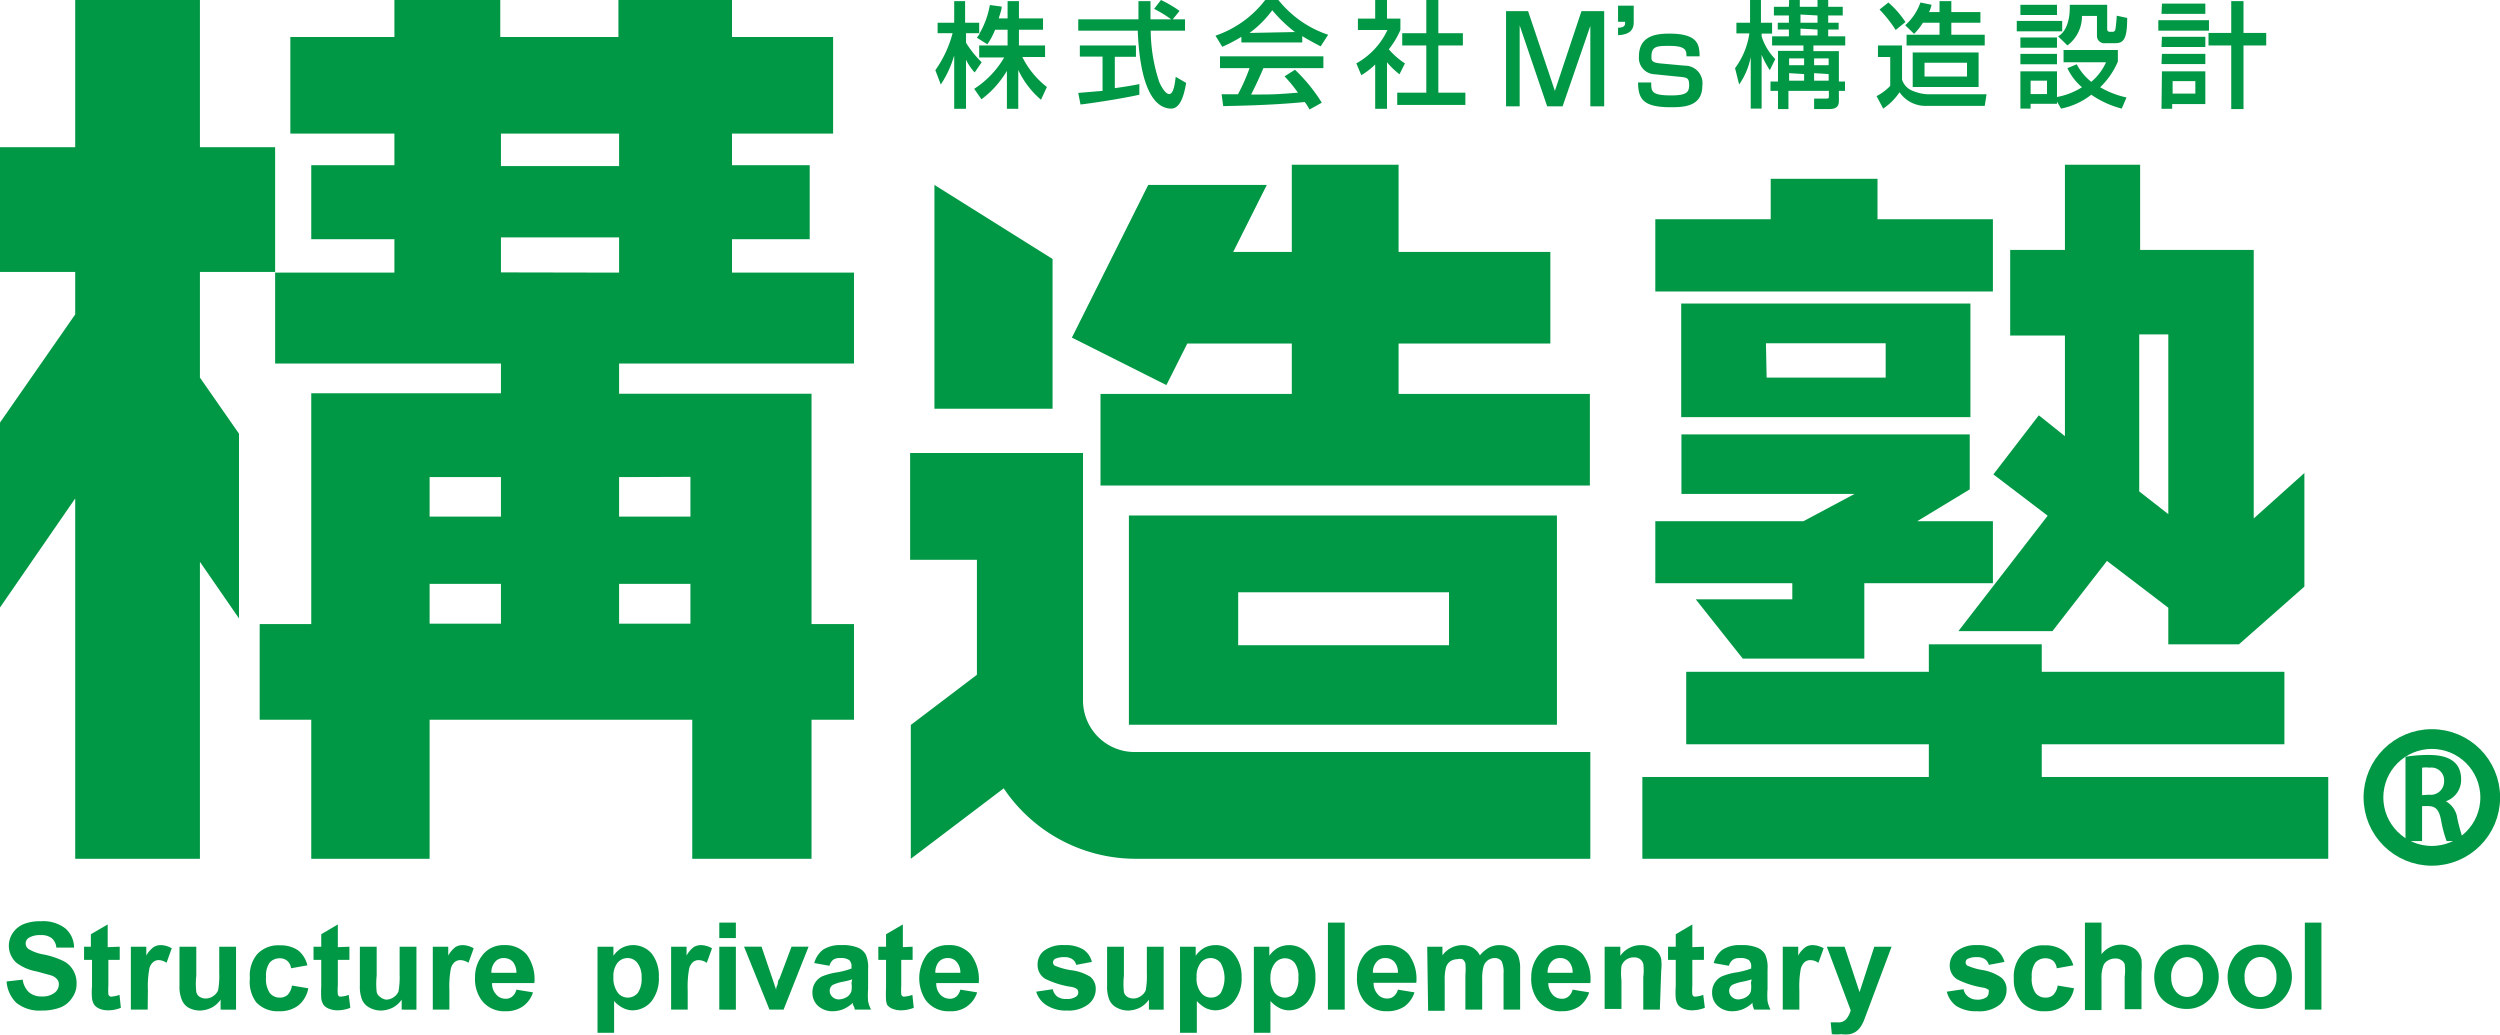 <svg xmlns="http://www.w3.org/2000/svg" viewBox="0 0 110.04 45.57"><defs><style>.cls-1{fill:#009844;}.cls-2{fill:none;stroke:#009844;stroke-miterlimit:10;stroke-width:0.87px;}</style></defs><title>アセット 4</title><g id="レイヤー_2" data-name="レイヤー 2"><g id="レイヤー_1-2" data-name="レイヤー 1"><path class="cls-1" d="M37.59,16V12H32.22V10.53h3.42V7.27H32.22V5.88h4.45V1.63H32.22V0h-5V1.63h-5.2V0H17.36V1.63H12.78V5.88h4.58V7.27H13.7v3.26h3.66V12H12.11v4h9.94v1.31H13.7V27.47H11.43v4.21H13.7V37.8h5.21V31.68H30.47V37.8h5.25V31.68h1.87V27.47H35.72V17.33H27.25V16ZM22.05,27.45H18.91V25.7h3.14Zm0-4.71H18.91V21h3.14Zm0-16.86h5.2V7.31h-5.2Zm8.34,21.57H27.25V25.7h3.14Zm0-6.46v1.75H27.25V21Zm-8.34-9V10.45h5.2V12Z"/><polygon class="cls-1" points="12.11 11.96 12.11 6.48 8.8 6.48 8.8 0 3.31 0 3.31 6.48 0 6.48 0 11.97 3.31 11.97 3.31 13.84 0 18.6 0 26.74 3.31 21.94 3.31 37.8 8.8 37.8 8.8 24.73 10.52 27.22 10.52 19.09 8.8 16.62 8.8 11.97 12.11 11.97 12.11 11.96 12.11 11.96"/><path class="cls-1" d="M.29,43.2,1,43.12a.93.93,0,0,0,.28.56.84.84,0,0,0,.56.18.87.87,0,0,0,.56-.16.47.47,0,0,0,.19-.37.31.31,0,0,0-.08-.23.57.57,0,0,0-.27-.17l-.62-.17a2.09,2.09,0,0,1-.88-.37,1,1,0,0,1-.35-.77,1,1,0,0,1,.17-.55,1.07,1.07,0,0,1,.47-.39,1.92,1.92,0,0,1,.76-.13,1.6,1.6,0,0,1,1.08.31,1.12,1.12,0,0,1,.39.85l-.78,0a.6.6,0,0,0-.21-.42.75.75,0,0,0-.49-.13.93.93,0,0,0-.53.13.29.29,0,0,0-.12.24.31.31,0,0,0,.12.24,2,2,0,0,0,.71.25,3.57,3.57,0,0,1,.83.28,1,1,0,0,1,.42.39,1.07,1.07,0,0,1,.16.61,1,1,0,0,1-.19.61,1.08,1.08,0,0,1-.51.43,2.27,2.27,0,0,1-.84.14,1.62,1.62,0,0,1-1.11-.34A1.45,1.45,0,0,1,.29,43.2Z"/><path class="cls-1" d="M5.27,41.67v.58h-.5v1.12a3.17,3.17,0,0,0,0,.4.2.2,0,0,0,.07.09.21.21,0,0,0,.12,0,1.22,1.22,0,0,0,.3-.07l.06.57a1.5,1.5,0,0,1-.58.11,1,1,0,0,1-.36-.07.6.6,0,0,1-.23-.17.7.7,0,0,1-.1-.29,2.87,2.87,0,0,1,0-.52V42.25H3.7v-.58H4v-.55l.74-.43v1Z"/><path class="cls-1" d="M6.5,44.44H5.76V41.67h.68v.39a1.12,1.12,0,0,1,.32-.37.57.57,0,0,1,.32-.09,1,1,0,0,1,.48.14l-.23.64A.64.64,0,0,0,7,42.26a.37.37,0,0,0-.26.09.51.51,0,0,0-.17.31,4.35,4.35,0,0,0-.06.93Z"/><path class="cls-1" d="M9.71,44.44V44a1.1,1.1,0,0,1-.39.35,1.22,1.22,0,0,1-.53.13,1.06,1.06,0,0,1-.5-.13A.7.7,0,0,1,8,44a1.51,1.51,0,0,1-.1-.62V41.67h.74v1.27a3.37,3.37,0,0,0,0,.72.34.34,0,0,0,.14.21.51.51,0,0,0,.28.08.57.57,0,0,0,.33-.11.56.56,0,0,0,.21-.25,3.52,3.52,0,0,0,.05-.75V41.67h.74v2.77Z"/><path class="cls-1" d="M13.53,42.49l-.72.13a.48.48,0,0,0-.17-.33.49.49,0,0,0-.33-.11.58.58,0,0,0-.44.19,1,1,0,0,0-.16.63,1.13,1.13,0,0,0,.16.7.54.54,0,0,0,.45.21.49.49,0,0,0,.34-.12.75.75,0,0,0,.19-.41l.72.12a1.27,1.27,0,0,1-.43.75,1.34,1.34,0,0,1-.86.26,1.28,1.28,0,0,1-1-.39A1.5,1.5,0,0,1,11,43.06,1.45,1.45,0,0,1,11.32,42a1.26,1.26,0,0,1,1-.39,1.36,1.36,0,0,1,.8.22A1.19,1.19,0,0,1,13.53,42.49Z"/><path class="cls-1" d="M15.38,41.67v.58h-.51v1.12a2.41,2.41,0,0,0,0,.4.18.18,0,0,0,.06.09.28.28,0,0,0,.13,0,1.07,1.07,0,0,0,.29-.07l.07.57a1.54,1.54,0,0,1-.58.11,1,1,0,0,1-.36-.07.57.57,0,0,1-.24-.17.7.7,0,0,1-.1-.29,5.14,5.14,0,0,1,0-.52V42.25H13.8v-.58h.34v-.55l.73-.43v1Z"/><path class="cls-1" d="M17.68,44.44V44a1.1,1.1,0,0,1-.39.35,1.22,1.22,0,0,1-.53.13,1.06,1.06,0,0,1-.5-.13.7.7,0,0,1-.32-.34,1.51,1.51,0,0,1-.1-.62V41.67h.74v1.27a3.37,3.37,0,0,0,0,.72.34.34,0,0,0,.14.21A.51.51,0,0,0,17,44a.57.57,0,0,0,.33-.11.56.56,0,0,0,.21-.25,3.52,3.52,0,0,0,.05-.75V41.67h.74v2.77Z"/><path class="cls-1" d="M19.78,44.44h-.73V41.67h.68v.39a1.25,1.25,0,0,1,.31-.37.59.59,0,0,1,.32-.09,1,1,0,0,1,.49.14l-.23.64a.67.67,0,0,0-.35-.12.39.39,0,0,0-.26.09.56.56,0,0,0-.17.31,4.35,4.35,0,0,0-.06.93Z"/><path class="cls-1" d="M22.73,43.56l.73.12a1.2,1.2,0,0,1-.45.62,1.29,1.29,0,0,1-.76.21A1.23,1.23,0,0,1,21.18,44a1.59,1.59,0,0,1-.27-1A1.53,1.53,0,0,1,21.27,42a1.16,1.16,0,0,1,.91-.4,1.25,1.25,0,0,1,1,.41,1.83,1.83,0,0,1,.34,1.26H21.66a.68.68,0,0,0,.18.5.52.52,0,0,0,.42.19.41.41,0,0,0,.29-.1A.55.55,0,0,0,22.73,43.56Zm0-.74a.75.75,0,0,0-.16-.49.53.53,0,0,0-.39-.16.48.48,0,0,0-.39.17.68.68,0,0,0-.16.48Z"/><path class="cls-1" d="M26.3,41.67H27v.4a1.18,1.18,0,0,1,.36-.34,1.07,1.07,0,0,1,1.33.25A1.58,1.58,0,0,1,29,43a1.62,1.62,0,0,1-.33,1.08,1.08,1.08,0,0,1-.83.39.92.92,0,0,1-.41-.1,1.31,1.31,0,0,1-.4-.31v1.4H26.3ZM27,43a1.09,1.09,0,0,0,.19.69.55.55,0,0,0,.45.22.57.57,0,0,0,.43-.2,1.09,1.09,0,0,0,.17-.68,1,1,0,0,0-.18-.64.54.54,0,0,0-.43-.22.57.57,0,0,0-.45.21A.94.94,0,0,0,27,43Z"/><path class="cls-1" d="M30.27,44.44h-.73V41.67h.68v.39a1.25,1.25,0,0,1,.31-.37.59.59,0,0,1,.32-.09,1,1,0,0,1,.49.14l-.23.64a.67.67,0,0,0-.35-.12.39.39,0,0,0-.26.09.56.56,0,0,0-.17.31,4.35,4.35,0,0,0-.06.93Z"/><path class="cls-1" d="M31.66,41.29v-.68h.73v.68Zm0,3.15V41.67h.73v2.77Z"/><path class="cls-1" d="M33.87,44.44l-1.12-2.77h.77L34,43.08l.16.48c0-.12.06-.2.07-.24s0-.16.08-.24l.53-1.41h.75l-1.1,2.77Z"/><path class="cls-1" d="M36.51,42.51l-.67-.12a1.1,1.1,0,0,1,.39-.59,1.38,1.38,0,0,1,.81-.2,1.74,1.74,0,0,1,.74.12.7.7,0,0,1,.33.3,1.4,1.4,0,0,1,.1.65v.86a3.57,3.57,0,0,0,0,.54,1.49,1.49,0,0,0,.13.37h-.72s0-.12-.08-.21l0-.09a1.41,1.41,0,0,1-.4.27,1.23,1.23,0,0,1-.46.1.94.94,0,0,1-.68-.24.78.78,0,0,1-.24-.59.77.77,0,0,1,.42-.7,2.89,2.89,0,0,1,.59-.17,3.33,3.33,0,0,0,.71-.18v-.07a.38.38,0,0,0-.1-.3.63.63,0,0,0-.4-.09.51.51,0,0,0-.3.07A.5.5,0,0,0,36.51,42.51Zm1,.6a3.67,3.67,0,0,1-.45.11,1.83,1.83,0,0,0-.4.13.31.31,0,0,0-.14.26.37.37,0,0,0,.12.27.4.4,0,0,0,.29.11.7.7,0,0,0,.38-.13.47.47,0,0,0,.17-.25,1.33,1.33,0,0,0,0-.35Z"/><path class="cls-1" d="M40.17,41.67v.58h-.5v1.12a3.17,3.17,0,0,0,0,.4.15.15,0,0,0,.07.09.21.21,0,0,0,.12,0,1.22,1.22,0,0,0,.3-.07l.06.57a1.54,1.54,0,0,1-.58.11,1,1,0,0,1-.36-.07.53.53,0,0,1-.23-.17A.7.7,0,0,1,39,44a5.14,5.14,0,0,1,0-.52V42.25h-.34v-.58h.34v-.55l.74-.43v1Z"/><path class="cls-1" d="M42.27,43.56l.74.12a1.18,1.18,0,0,1-1.21.83A1.23,1.23,0,0,1,40.73,44a1.78,1.78,0,0,1,.08-2,1.18,1.18,0,0,1,.92-.4,1.23,1.23,0,0,1,1,.41,1.82,1.82,0,0,1,.35,1.26H41.21a.72.72,0,0,0,.17.5.56.56,0,0,0,.43.19.43.43,0,0,0,.29-.1A.61.61,0,0,0,42.27,43.56Zm0-.74a.7.7,0,0,0-.17-.49.49.49,0,0,0-.38-.16.51.51,0,0,0-.4.17.73.73,0,0,0-.15.48Z"/><path class="cls-1" d="M45.61,43.65l.73-.11a.54.54,0,0,0,.19.32.63.63,0,0,0,.41.11.69.69,0,0,0,.42-.1.22.22,0,0,0,.1-.2.19.19,0,0,0-.05-.13.55.55,0,0,0-.25-.1A3.84,3.84,0,0,1,46,43.08a.71.71,0,0,1-.33-.62.77.77,0,0,1,.28-.61,1.37,1.37,0,0,1,.89-.25,1.53,1.53,0,0,1,.84.19.92.92,0,0,1,.38.55l-.69.13a.41.41,0,0,0-.17-.25.58.58,0,0,0-.35-.09.89.89,0,0,0-.42.08.19.19,0,0,0-.08.15.17.17,0,0,0,.07.14,3,3,0,0,0,.69.2A2.08,2.08,0,0,1,48,43a.69.69,0,0,1,.23.55.84.84,0,0,1-.32.65,1.42,1.42,0,0,1-.94.28,1.58,1.58,0,0,1-.9-.23A1.06,1.06,0,0,1,45.61,43.65Z"/><path class="cls-1" d="M50.57,44.44V44a1.1,1.1,0,0,1-.39.35,1.22,1.22,0,0,1-.53.13,1.06,1.06,0,0,1-.5-.13.7.7,0,0,1-.32-.34,1.51,1.51,0,0,1-.1-.62V41.67h.74v1.27a3.37,3.37,0,0,0,0,.72.34.34,0,0,0,.14.21.51.51,0,0,0,.28.08.57.57,0,0,0,.33-.11.56.56,0,0,0,.21-.25,3.52,3.52,0,0,0,.05-.75V41.67h.74v2.77Z"/><path class="cls-1" d="M51.94,41.67h.69v.4a1.18,1.18,0,0,1,.36-.34,1.06,1.06,0,0,1,.5-.13,1,1,0,0,1,.82.38A1.54,1.54,0,0,1,54.65,43a1.57,1.57,0,0,1-.34,1.08,1.06,1.06,0,0,1-.82.39,1,1,0,0,1-.42-.1,1.42,1.42,0,0,1-.39-.31v1.4h-.74ZM52.67,43a1,1,0,0,0,.19.69.55.55,0,0,0,.45.22.53.53,0,0,0,.42-.2,1.37,1.37,0,0,0,0-1.32.56.56,0,0,0-.44-.22.55.55,0,0,0-.44.21A.94.94,0,0,0,52.67,43Z"/><path class="cls-1" d="M55.19,41.67h.68v.4a1.18,1.18,0,0,1,.36-.34,1.1,1.1,0,0,1,.51-.13,1.06,1.06,0,0,1,.82.38A1.54,1.54,0,0,1,57.9,43a1.62,1.62,0,0,1-.34,1.08,1.06,1.06,0,0,1-.83.39.92.92,0,0,1-.41-.1,1.31,1.31,0,0,1-.4-.31v1.4h-.73ZM55.92,43a1.09,1.09,0,0,0,.18.69.58.58,0,0,0,.45.22.55.55,0,0,0,.43-.2,1.09,1.09,0,0,0,.17-.68A1,1,0,0,0,57,42.4a.54.54,0,0,0-.43-.22.57.57,0,0,0-.45.21A1,1,0,0,0,55.92,43Z"/><path class="cls-1" d="M58.45,44.44V40.61h.74v3.83Z"/><path class="cls-1" d="M61.53,43.56l.73.12a1.24,1.24,0,0,1-.44.62,1.34,1.34,0,0,1-.77.21A1.23,1.23,0,0,1,60,44a1.59,1.59,0,0,1-.27-1A1.53,1.53,0,0,1,60.07,42a1.16,1.16,0,0,1,.91-.4A1.25,1.25,0,0,1,62,42a1.83,1.83,0,0,1,.34,1.26H60.46a.72.72,0,0,0,.18.5.52.52,0,0,0,.42.19.41.41,0,0,0,.29-.1A.55.55,0,0,0,61.53,43.56Zm0-.74a.7.7,0,0,0-.16-.49.53.53,0,0,0-.39-.16.48.48,0,0,0-.39.17.68.68,0,0,0-.16.48Z"/><path class="cls-1" d="M62.82,41.67h.67v.38a1.09,1.09,0,0,1,.87-.45,1,1,0,0,1,.46.11.88.88,0,0,1,.32.34,1.4,1.4,0,0,1,.4-.34A1,1,0,0,1,66,41.6a1.05,1.05,0,0,1,.52.13.73.73,0,0,1,.31.36,1.59,1.59,0,0,1,.08.58v1.77h-.73V42.86a1.19,1.19,0,0,0-.08-.54.35.35,0,0,0-.31-.15.51.51,0,0,0-.49.37,2,2,0,0,0-.06.57v1.33h-.74V42.92a2.72,2.72,0,0,0,0-.52.35.35,0,0,0-.13-.18.45.45,0,0,0-.22,0,.59.59,0,0,0-.31.09.51.51,0,0,0-.19.26,2,2,0,0,0-.06.57v1.35h-.73Z"/><path class="cls-1" d="M69.22,43.56l.73.12a1.24,1.24,0,0,1-.44.62,1.34,1.34,0,0,1-.77.21A1.23,1.23,0,0,1,67.67,44a1.59,1.59,0,0,1-.27-1A1.53,1.53,0,0,1,67.76,42a1.16,1.16,0,0,1,.91-.4,1.25,1.25,0,0,1,1,.41A1.83,1.83,0,0,1,70,43.27H68.15a.78.78,0,0,0,.18.5.52.52,0,0,0,.42.19.41.41,0,0,0,.29-.1A.55.55,0,0,0,69.22,43.56Zm0-.74a.7.7,0,0,0-.16-.49.51.51,0,0,0-.38-.16.5.5,0,0,0-.4.17.68.68,0,0,0-.16.48Z"/><path class="cls-1" d="M73.06,44.44h-.73V43a2.15,2.15,0,0,0,0-.58.41.41,0,0,0-.15-.21.44.44,0,0,0-.26-.07.59.59,0,0,0-.34.1.54.54,0,0,0-.21.28,2.87,2.87,0,0,0,0,.64v1.25h-.74V41.67h.69v.4a1.11,1.11,0,0,1,.91-.47,1.13,1.13,0,0,1,.45.09.8.8,0,0,1,.3.23.69.69,0,0,1,.14.3,2.17,2.17,0,0,1,0,.5Z"/><path class="cls-1" d="M75,41.67v.58h-.51v1.12a2.41,2.41,0,0,0,0,.4.18.18,0,0,0,.06.09.28.28,0,0,0,.13,0,1.17,1.17,0,0,0,.29-.07l.07.57a1.58,1.58,0,0,1-.58.11,1,1,0,0,1-.36-.07.57.57,0,0,1-.24-.17.7.7,0,0,1-.1-.29,3.21,3.21,0,0,1,0-.52V42.25h-.34v-.58h.34v-.55l.73-.43v1Z"/><path class="cls-1" d="M76.1,42.51l-.67-.12a1.1,1.1,0,0,1,.39-.59,1.38,1.38,0,0,1,.81-.2,1.74,1.74,0,0,1,.74.12.7.7,0,0,1,.33.3,1.4,1.4,0,0,1,.1.65v.86a3.57,3.57,0,0,0,0,.54,1.49,1.49,0,0,0,.13.37h-.72a1.27,1.27,0,0,1-.07-.21l0-.09a1.41,1.41,0,0,1-.4.27,1.23,1.23,0,0,1-.46.1.94.94,0,0,1-.68-.24.78.78,0,0,1-.24-.59.77.77,0,0,1,.42-.7,2.89,2.89,0,0,1,.59-.17,3.33,3.33,0,0,0,.71-.18v-.07a.38.38,0,0,0-.1-.3.63.63,0,0,0-.4-.09.51.51,0,0,0-.3.07A.5.5,0,0,0,76.1,42.51Zm1,.6a3.67,3.67,0,0,1-.45.11,1.83,1.83,0,0,0-.4.13.31.31,0,0,0-.14.26.37.37,0,0,0,.12.27.4.4,0,0,0,.29.11.7.7,0,0,0,.38-.13.42.42,0,0,0,.17-.25,1.33,1.33,0,0,0,0-.35Z"/><path class="cls-1" d="M79.2,44.44h-.73V41.67h.68v.39a1.12,1.12,0,0,1,.32-.37.54.54,0,0,1,.31-.09,1,1,0,0,1,.49.14l-.23.64a.64.64,0,0,0-.35-.12.39.39,0,0,0-.26.09.63.63,0,0,0-.17.31,4.35,4.35,0,0,0-.06.93Z"/><path class="cls-1" d="M80.41,41.67h.78l.66,2,.65-2h.76l-1,2.67-.18.48a1.59,1.59,0,0,1-.18.37.81.81,0,0,1-.2.21.79.79,0,0,1-.28.12,1.46,1.46,0,0,1-.38,0,1.84,1.84,0,0,1-.41,0L80.58,45l.31,0a.45.45,0,0,0,.38-.15,1,1,0,0,0,.19-.38Z"/><path class="cls-1" d="M85.69,43.65l.74-.11a.5.5,0,0,0,.19.32A.61.61,0,0,0,87,44a.72.72,0,0,0,.43-.1.25.25,0,0,0,.1-.2.19.19,0,0,0,0-.13.55.55,0,0,0-.25-.1,3.94,3.94,0,0,1-1.13-.36.71.71,0,0,1-.33-.62.78.78,0,0,1,.29-.61A1.34,1.34,0,0,1,87,41.6a1.6,1.6,0,0,1,.85.19,1,1,0,0,1,.38.55l-.69.13a.45.45,0,0,0-.17-.25.6.6,0,0,0-.36-.09.82.82,0,0,0-.41.08.17.17,0,0,0-.08.15.17.17,0,0,0,.07.14,2.69,2.69,0,0,0,.69.2,2,2,0,0,1,.81.33.66.66,0,0,1,.23.55.83.83,0,0,1-.31.65,1.45,1.45,0,0,1-1,.28,1.58,1.58,0,0,1-.9-.23A1.11,1.11,0,0,1,85.69,43.65Z"/><path class="cls-1" d="M91.26,42.49l-.73.13a.52.52,0,0,0-.16-.33.53.53,0,0,0-.34-.11.58.58,0,0,0-.44.19,1,1,0,0,0-.16.63,1.13,1.13,0,0,0,.16.7.54.54,0,0,0,.45.21.49.49,0,0,0,.34-.12.75.75,0,0,0,.19-.41l.72.12a1.27,1.27,0,0,1-.43.75,1.34,1.34,0,0,1-.86.26,1.28,1.28,0,0,1-1-.39,1.5,1.5,0,0,1-.36-1.06A1.45,1.45,0,0,1,89,42a1.27,1.27,0,0,1,1-.39,1.33,1.33,0,0,1,.8.22A1.26,1.26,0,0,1,91.26,42.49Z"/><path class="cls-1" d="M92.5,40.61V42a1.08,1.08,0,0,1,.85-.42,1.15,1.15,0,0,1,.46.1.7.7,0,0,1,.31.24.92.92,0,0,1,.14.32,3.35,3.35,0,0,1,0,.55v1.63h-.74V43a2.17,2.17,0,0,0,0-.56.34.34,0,0,0-.15-.18.44.44,0,0,0-.26-.07.6.6,0,0,0-.33.09.43.43,0,0,0-.21.26,1.47,1.47,0,0,0-.07.53v1.39h-.73V40.61Z"/><path class="cls-1" d="M94.82,43a1.5,1.5,0,0,1,.18-.71,1.24,1.24,0,0,1,.51-.53,1.53,1.53,0,0,1,.74-.18,1.38,1.38,0,0,1,1,.41,1.43,1.43,0,0,1,.41,1,1.42,1.42,0,0,1-.41,1,1.36,1.36,0,0,1-1,.42,1.55,1.55,0,0,1-.73-.18,1.17,1.17,0,0,1-.53-.5A1.7,1.7,0,0,1,94.82,43Zm.75,0a.94.94,0,0,0,.2.64.64.64,0,0,0,1,0,.94.94,0,0,0,.19-.64.93.93,0,0,0-.19-.63.64.64,0,0,0-1,0A.93.93,0,0,0,95.57,43.05Z"/><path class="cls-1" d="M98.05,43a1.5,1.5,0,0,1,.18-.71,1.24,1.24,0,0,1,.51-.53,1.53,1.53,0,0,1,.74-.18,1.39,1.39,0,0,1,1,.41,1.43,1.43,0,0,1,.4,1,1.41,1.41,0,0,1-.4,1,1.36,1.36,0,0,1-1,.42,1.55,1.55,0,0,1-.73-.18,1.17,1.17,0,0,1-.53-.5A1.7,1.7,0,0,1,98.05,43Zm.75,0a.94.94,0,0,0,.2.64.63.63,0,0,0,1,0,.94.94,0,0,0,.2-.64.93.93,0,0,0-.2-.63.63.63,0,0,0-1,0A.93.93,0,0,0,98.8,43.05Z"/><path class="cls-1" d="M101.45,44.44V40.61h.73v3.83Z"/><path class="cls-1" d="M47.67,30.83V19.94H40.06v4.7H43V29.7l-2.91,2.21V37.8l4.09-3.1a7,7,0,0,0,5.79,3.1H70V33.1h-20A2.27,2.27,0,0,1,47.67,30.83Z"/><polygon class="cls-1" points="61.56 17.34 61.56 15.12 68.24 15.12 68.24 11.09 61.56 11.09 61.56 7.25 56.86 7.25 56.86 11.09 54.28 11.09 55.76 8.14 50.54 8.14 47.18 14.86 51.34 16.95 52.26 15.12 56.86 15.12 56.86 17.34 48.44 17.34 48.44 21.37 69.98 21.37 69.98 17.34 61.56 17.34"/><polygon class="cls-1" points="46.33 11.4 41.13 8.14 41.13 17.99 46.33 17.99 46.33 11.4"/><path class="cls-1" d="M43.8,1.31a3.14,3.14,0,0,1-.34.64L43,1.66l.14-.2h-.62v.42a4.49,4.49,0,0,0,.69.86l-.31.45a2.39,2.39,0,0,1-.38-.56V4.79H42V2.44a4.65,4.65,0,0,1-.59,1.28l-.24-.63a5,5,0,0,0,.76-1.63h-.66V1H42V.05h.48V1h.62v.5A3.84,3.84,0,0,0,43.57.22l.52.07c0,.14-.07.31-.13.52h.39V.05h.5V.81h1.06v.5H44.85V2H46v.51H45a3.82,3.82,0,0,0,1.08,1.32l-.26.56a3.89,3.89,0,0,1-1-1.31V4.79h-.5V3.12A4.25,4.25,0,0,1,43.2,4.37l-.32-.46A4.09,4.09,0,0,0,44.2,2.53H43.1V2h1.25V1.31Z"/><path class="cls-1" d="M51.62.85h.54v.5H50.65A7.32,7.32,0,0,0,51,3.53c0,.05.25.61.46.61s.26-.52.29-.76l.46.27c-.07.39-.21,1.13-.66,1.13s-1.35-.35-1.47-3.43H47.46V.85h2.65c0-.11,0-.67,0-.8h.53c0,.31,0,.6,0,.8h.91a5.33,5.33,0,0,0-.75-.46l.3-.39a5.3,5.3,0,0,1,.82.48ZM47.46,4.09,48.53,4V2.49h-1V2H50v.5h-.93V3.88c.58-.08.89-.14,1.08-.18v.47c-.82.18-2,.36-2.59.43Z"/><path class="cls-1" d="M54.64,1.62a6.46,6.46,0,0,1-.84.44l-.3-.49A4.65,4.65,0,0,0,55.69,0h.58a4.71,4.71,0,0,0,2.19,1.53l-.33.51c-.21-.11-.5-.26-.81-.45v.28H54.64Zm3,3.2a2.7,2.7,0,0,0-.21-.33c-.69.07-1.82.15-3.59.18l-.07-.52h.72A8.26,8.26,0,0,0,55,3h-1.3V2.48h4.55V3H55.61c-.17.4-.37.83-.54,1.16,1,0,1,0,2.06-.08a6.17,6.17,0,0,0-.59-.72L57,3.07a7.36,7.36,0,0,1,1.18,1.45ZM57,1.41A6.17,6.17,0,0,1,56,.45a4.59,4.59,0,0,1-1,1Z"/><path class="cls-1" d="M61.05,4.79h-.52V2.84a3.31,3.31,0,0,1-.61.47l-.22-.52a3.25,3.25,0,0,0,1.37-1.47h-1.3V.82h.76V0h.52V.82h.59v.5a3.7,3.7,0,0,1-.51.85,3.26,3.26,0,0,0,.71.62l-.24.48a3.48,3.48,0,0,1-.55-.53ZM62.78,0h.53V1.46h1.08V2H63.31V4.08H64.5v.54h-3V4.08h1.28V2H61.72V1.46h1.06Z"/><path class="cls-1" d="M67.26.49,68.44,4,69.61.49h1V4.68H70V2.14c0-.21,0-.78,0-1L68.78,4.68H68.1L66.89,1.12c0,.12,0,.88,0,1V4.68h-.6V.49Z"/><path class="cls-1" d="M71.91.25V1c0,.31-.18.53-.69.55V1.22c.32,0,.32-.15.31-.26h-.31V.25Z"/><path class="cls-1" d="M74.23,2.48c0-.24,0-.46-.74-.46-.54,0-.8,0-.8.47,0,.16,0,.26.38.3l1.09.1a.77.77,0,0,1,.77.88c0,.92-.81.95-1.38.95-1.22,0-1.44-.35-1.45-1.09h.58c0,.39,0,.57.88.57.69,0,.79-.15.79-.46s-.1-.33-.42-.36l-1.09-.11a.72.72,0,0,1-.7-.79c0-.95.84-1,1.35-1,1.3,0,1.31.54,1.32,1Z"/><path class="cls-1" d="M76.37,3A3.36,3.36,0,0,0,77,1.47h-.57V1h.6V0h.48V1H78v.48h-.46V1.6a2.5,2.5,0,0,0,.6,1l-.24.49a4.18,4.18,0,0,1-.36-.68V4.78h-.48V2.51a3.16,3.16,0,0,1-.51,1.21Zm2.38-3h.47V.3H80V0h.47V.3h.64V.68h-.64V1h.46V1.3h-.46v.3h.75V2H79.82v.25h1.12V3.59h.27V4h-.27v.44c0,.2-.07.36-.42.36h-.67l0-.46h.48c.16,0,.17,0,.17-.13V4H78.72v.8h-.46V4h-.33V3.59h.33V2.24h1.12V2H78V1.6h.74V1.3h-.49V1h.49V.68h-.66V.3h.66Zm0,2.57v.3h.66v-.3Zm0,.65v.33h.66V3.26Zm.5-2.58V1H80V.68Zm0,.62v.3H80V1.3Zm.6,1.31v.3h.64v-.3Zm0,.65v.33h.64V3.26Z"/><path class="cls-1" d="M82.66,2h1.06V3.5a.77.77,0,0,0,.45.49,1.88,1.88,0,0,0,.71.16h2.56l-.08.51H84.83a1.39,1.39,0,0,1-1.22-.6,2.6,2.6,0,0,1-.72.72l-.29-.55a2.24,2.24,0,0,0,.6-.45V2.51h-.54ZM83.12.11a4.24,4.24,0,0,1,.75.86l-.43.35a5.65,5.65,0,0,0-.71-.9Zm1.9.1a1.52,1.52,0,0,1-.11.32h.46V.05h.52V.53h1.28V1H85.89v.53h1.47V2H83.92V1.53h1.45V1h-.73a2.7,2.7,0,0,1-.39.49l-.39-.38a2.39,2.39,0,0,0,.67-1Zm2.07,2.1V3.83h-2.9V2.31Zm-2.38.45v.61h1.87V2.76Z"/><path class="cls-1" d="M88.77.92h2v.46h-2Zm.16-.71h1.61V.66H88.93Zm0,1.44h1.61V2.1H88.93Zm1.61,2.82v.1H89.38v.21h-.45V3.14h1.61V4.27a3.11,3.11,0,0,0,1.1-.43A2.47,2.47,0,0,1,91,3l.41-.17a2.38,2.38,0,0,0,.64.77,2.39,2.39,0,0,0,.65-.86H90.83V2.2h2.39v.51a3.41,3.41,0,0,1-.78,1.13,4,4,0,0,0,1.16.45l-.21.49a4.19,4.19,0,0,1-1.34-.61,3.14,3.14,0,0,1-1.33.61Zm-1.61-2.1h1.61v.46H88.93Zm.45,1.18v.59h.72V3.55ZM90.59,1.6c.47-.27.51-1,.51-1.18a1.28,1.28,0,0,0,0-.21h1.65V1.28a.11.11,0,0,0,.12.12H93a.12.12,0,0,0,.11-.1,5.7,5.7,0,0,0,.06-.61l.46.1c0,.87-.13,1.11-.51,1.11h-.45a.32.32,0,0,1-.37-.33V.7h-.66A1.6,1.6,0,0,1,91,2Z"/><path class="cls-1" d="M95,.89h2.23v.46H95Zm.16-.73h1.91V.61H95.14Zm0,1.46h1.91v.45H95.14Zm0,.75h1.91v.45H95.14Zm0,.77h1.91V4.58H95.61v.21h-.47Zm.47.43v.55h1V3.57Zm3.12-2.12h1V2h-1v2.8h-.54V2h-1V1.45h1V.05h.54Z"/><polygon class="cls-1" points="87.72 9.65 82.64 9.65 82.64 7.87 77.94 7.87 77.94 9.65 72.86 9.65 72.86 12.83 87.72 12.83 87.72 9.65"/><polygon class="cls-1" points="87.72 22.94 84.39 22.94 86.7 21.54 86.7 19.12 74.01 19.12 74.01 21.74 81.63 21.74 79.38 22.94 72.86 22.94 72.86 25.67 78.89 25.67 78.89 26.38 74.64 26.38 76.71 28.99 82.06 28.99 82.06 25.67 87.72 25.67 87.72 22.94"/><path class="cls-1" d="M89.74,18.28l-2,2.6,2.39,1.82L86.2,27.78h4.14l2.4-3.09,2.7,2.06v1.61h3.11l2.88-2.54v-5l-2.23,2V11h-5V7.25H90.89V11H88.48v3.77h2.41v4.43Zm4.42-3.56h1.28v7.91l-1.28-1Z"/><polygon class="cls-1" points="89.87 34.2 89.87 32.76 100.55 32.76 100.55 29.57 89.87 29.57 89.87 28.36 84.9 28.36 84.9 29.57 74.22 29.57 74.22 32.76 84.9 32.76 84.9 34.2 72.29 34.2 72.29 37.8 102.48 37.8 102.48 34.2 89.87 34.2"/><path class="cls-1" d="M86.73,18.36v-5H74v5Zm-9-3.25H83v1.51H77.76Z"/><path class="cls-1" d="M49.69,22.69V31.9H68.53V22.69ZM63.78,28.4H54.5V26.07h9.28Z"/><path class="cls-1" d="M107.66,35.27a1,1,0,0,1,.5.75,9.12,9.12,0,0,0,.28,1h-.75a5.18,5.18,0,0,1-.24-.9c-.09-.49-.25-.64-.59-.64h-.25v1.54h-.73V33.31a6.45,6.45,0,0,1,1-.08c.48,0,1.45.06,1.45,1.08a1,1,0,0,1-.65.95Zm-.75-.29a.59.59,0,0,0,.67-.6.56.56,0,0,0-.64-.59,1.21,1.21,0,0,0-.33,0V35Z"/><circle class="cls-2" cx="107.04" cy="35.1" r="2.57"/></g></g></svg>